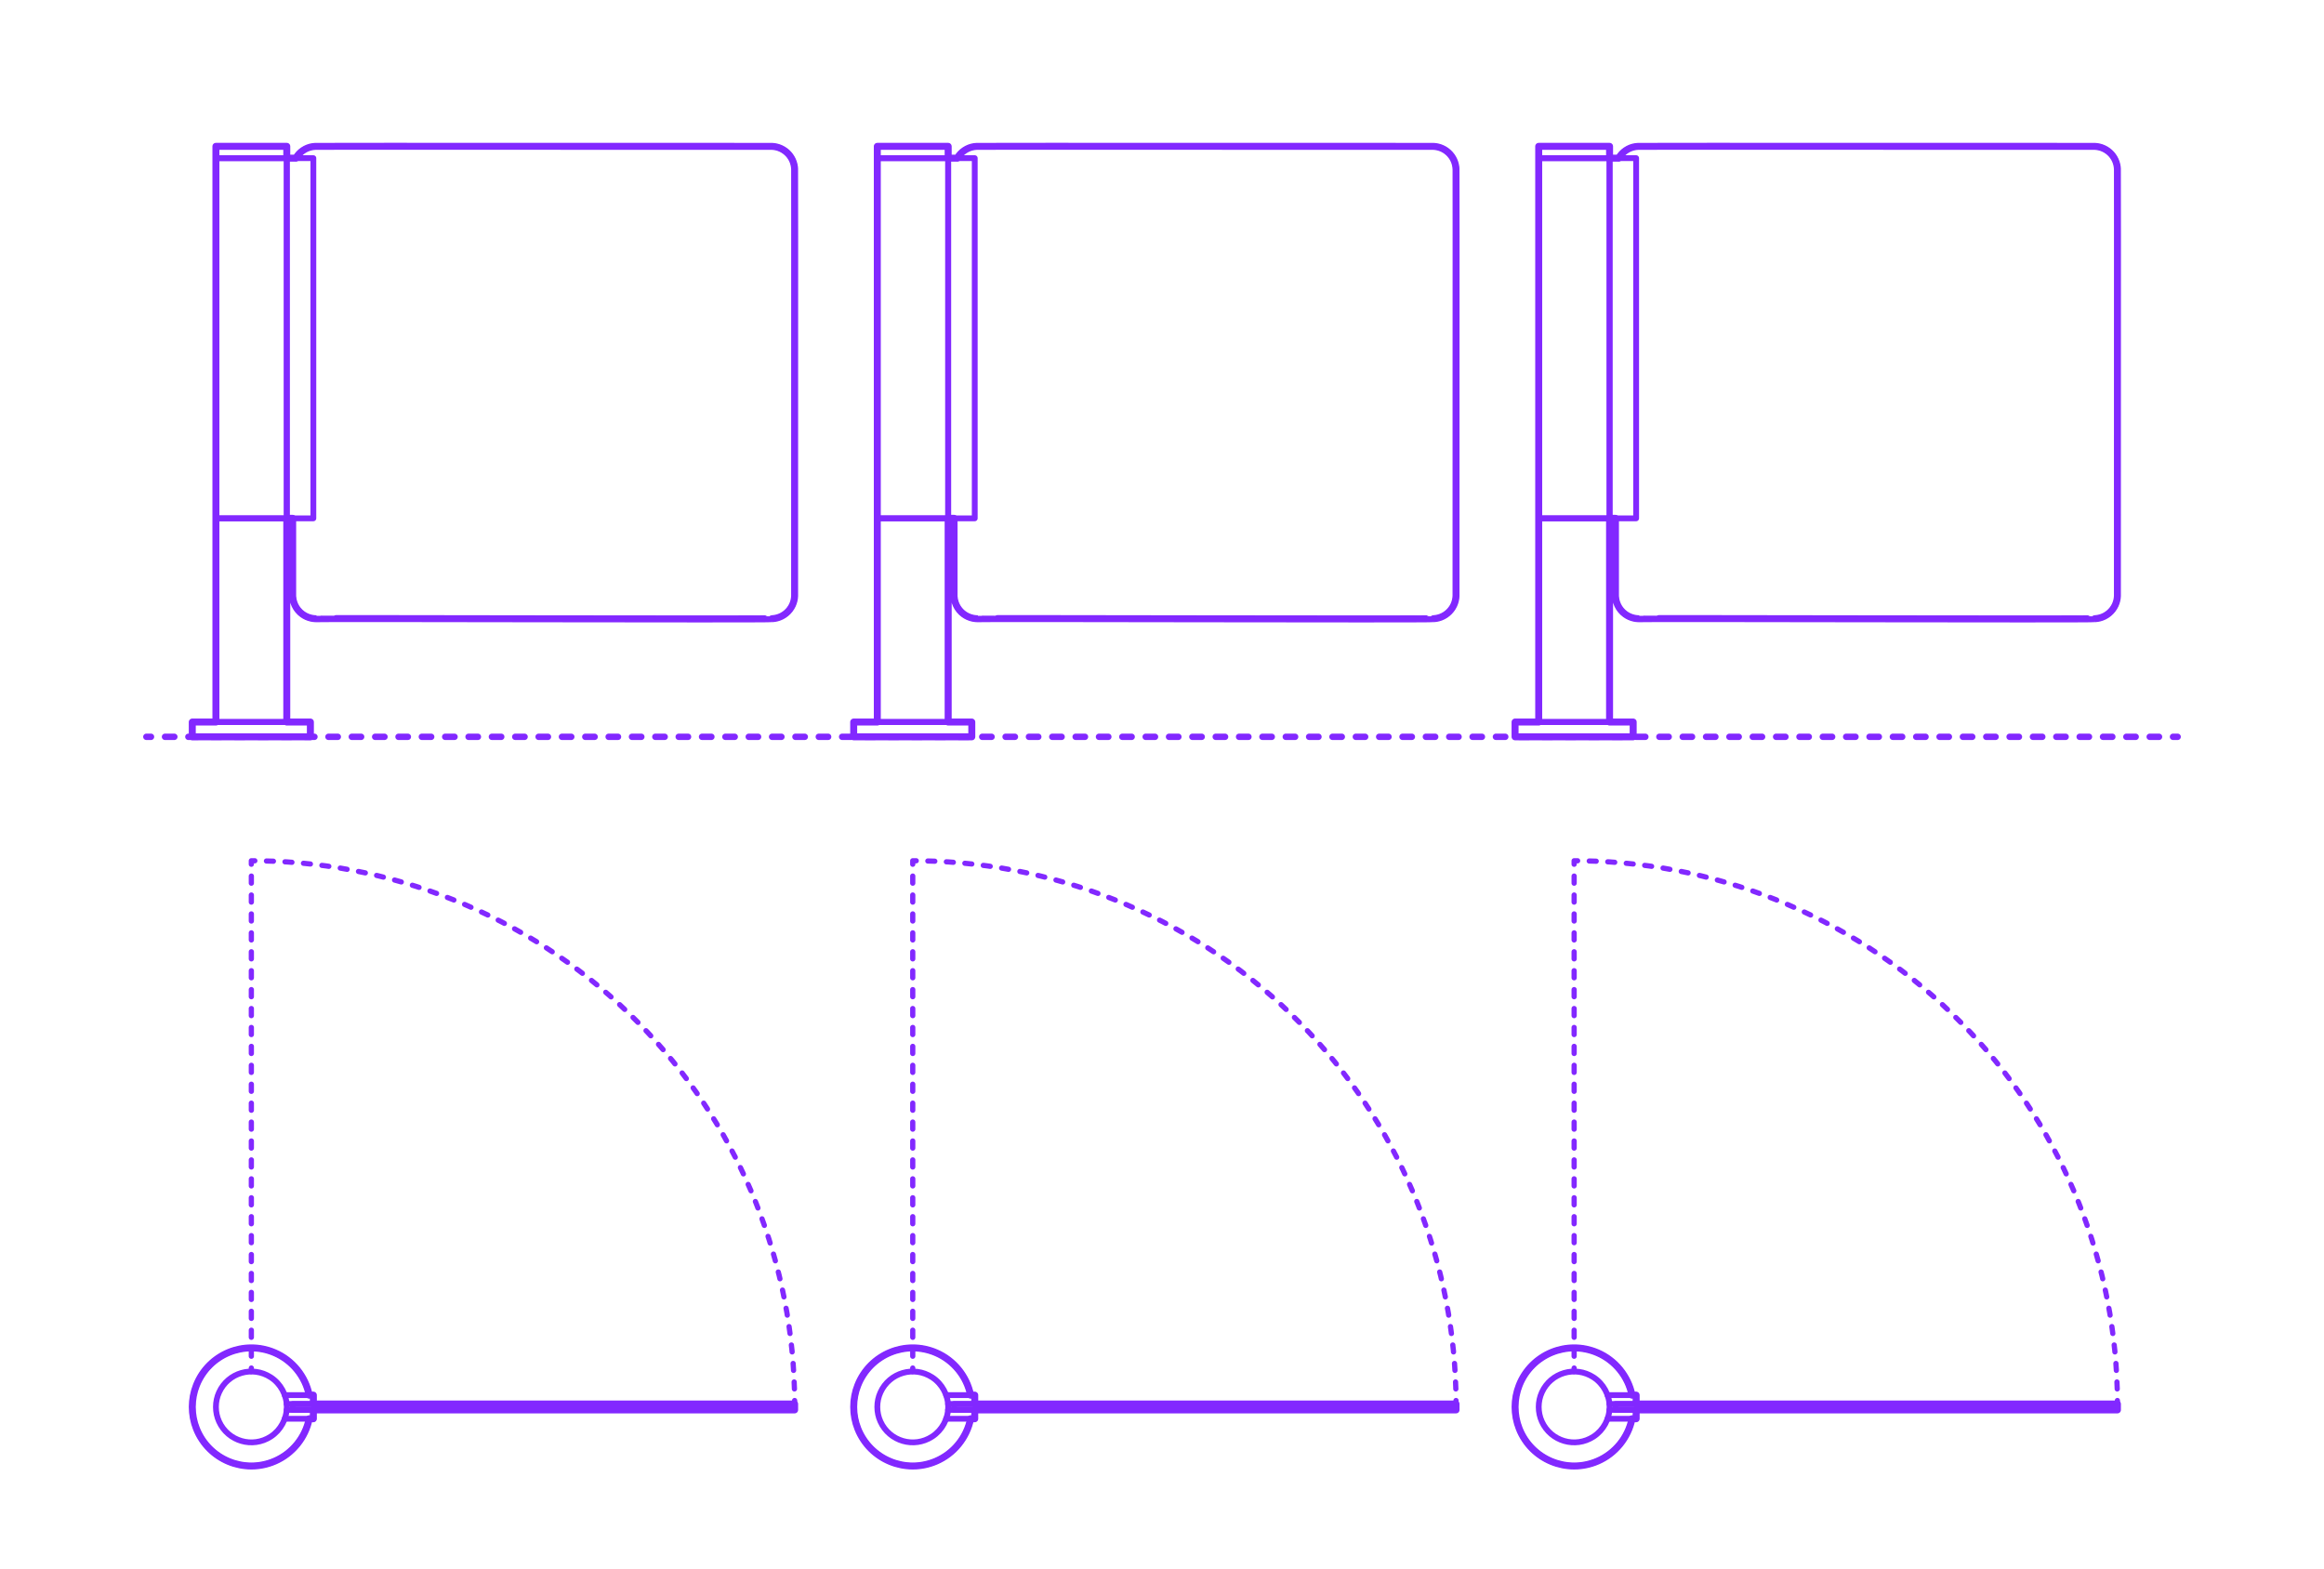 <?xml version="1.0" encoding="utf-8"?>
<!-- Generator: Adobe Illustrator 27.3.1, SVG Export Plug-In . SVG Version: 6.00 Build 0)  -->
<!DOCTYPE svg PUBLIC "-//W3C//DTD SVG 1.1//EN" "http://www.w3.org/Graphics/SVG/1.1/DTD/svg11.dtd">
<svg version="1.1" xmlns:x="http://ns.adobe.com/Extensibility/1.0/" xmlns:i="http://ns.adobe.com/AdobeIllustrator/10.0/" xmlns:graph="http://ns.adobe.com/Graphs/1.0/"
	 xmlns="http://www.w3.org/2000/svg" xmlns:xlink="http://www.w3.org/1999/xlink" xmlns:a="http://ns.adobe.com/AdobeSVGViewerExtensions/3.0/"
	 x="0px" y="0px" width="1000px" height="675px" viewBox="0 0 1000 675" enable-background="new 0 0 1000 675" xml:space="preserve"
	>
<g id="FILL-BACKGROUND">
	<rect y="0" fill="#FFFFFF" width="1000" height="675"/>
</g>
<g id="N-TEXT">
</g>
<g id="N-DIMENSIONS">
</g>
<g id="_x32_D_x24_AG-DIAGRAM">
	<g id="POLYLINE_00000030449718239756787360000010837165306702485430_">
		<g>
			<g>
				
					<line fill="none" stroke="#8228FF" stroke-width="2.75" stroke-linecap="round" stroke-linejoin="round" x1="62.976" y1="317.077" x2="64.976" y2="317.077"/>
				
					<line fill="none" stroke="#8228FF" stroke-width="2.75" stroke-linecap="round" stroke-linejoin="round" stroke-dasharray="4.019,6.028" x1="71.004" y1="317.077" x2="932.01" y2="317.077"/>
				
					<line fill="none" stroke="#8228FF" stroke-width="2.75" stroke-linecap="round" stroke-linejoin="round" x1="935.024" y1="317.077" x2="937.024" y2="317.077"/>
			</g>
		</g>
	</g>
</g>
<g id="_x32_D_x24_AG-DETAILS-DIAGRAM">
	<g id="POLYLINE_00000102539428339051372380000000669459099204843922_">
		<g>
			<g>
				<path fill="none" stroke="#8228FF" stroke-width="2.25" stroke-linecap="round" stroke-linejoin="round" d="M341.925,604.194
					c0-0.5-0.001-1-0.003-1.5"/>
				
					<path fill="none" stroke="#8228FF" stroke-width="2.25" stroke-linecap="round" stroke-linejoin="round" stroke-dasharray="2.993,4.989" d="
					M341.839,597.707c-1.603-58.794-25.617-115.386-66.964-157.382c-42.849-43.665-101.644-68.865-162.727-69.873"/>
				<path fill="none" stroke="#8228FF" stroke-width="2.25" stroke-linecap="round" stroke-linejoin="round" d="M109.652,370.425
					c-0.5-0.003-1-0.004-1.5-0.004v1.5"/>
				
					<line fill="none" stroke="#8228FF" stroke-width="2.25" stroke-linecap="round" stroke-linejoin="round" stroke-dasharray="3.054,5.089" x1="108.152" y1="377.01" x2="108.152" y2="586.174"/>
				
					<line fill="none" stroke="#8228FF" stroke-width="2.25" stroke-linecap="round" stroke-linejoin="round" x1="108.152" y1="588.719" x2="108.152" y2="590.219"/>
			</g>
		</g>
	</g>
	<g id="POLYLINE_00000080900673443307415060000001108237051832541359_">
		<g>
			<g>
				<path fill="none" stroke="#8228FF" stroke-width="2.25" stroke-linecap="round" stroke-linejoin="round" d="M626.519,604.194
					c0-0.5-0.001-1-0.004-1.5"/>
				
					<path fill="none" stroke="#8228FF" stroke-width="2.25" stroke-linecap="round" stroke-linejoin="round" stroke-dasharray="2.993,4.989" d="
					M626.433,597.707c-1.603-58.794-25.617-115.386-66.965-157.382c-42.849-43.665-101.643-68.865-162.727-69.873"/>
				<path fill="none" stroke="#8228FF" stroke-width="2.25" stroke-linecap="round" stroke-linejoin="round" d="M394.245,370.425
					c-0.5-0.003-1-0.004-1.5-0.004v1.5"/>
				
					<line fill="none" stroke="#8228FF" stroke-width="2.25" stroke-linecap="round" stroke-linejoin="round" stroke-dasharray="3.054,5.089" x1="392.745" y1="377.01" x2="392.745" y2="586.174"/>
				
					<line fill="none" stroke="#8228FF" stroke-width="2.25" stroke-linecap="round" stroke-linejoin="round" x1="392.745" y1="588.719" x2="392.745" y2="590.219"/>
			</g>
		</g>
	</g>
	<g id="POLYLINE_00000128484760284516926960000002053453572427812009_">
		<g>
			<g>
				<path fill="none" stroke="#8228FF" stroke-width="2.25" stroke-linecap="round" stroke-linejoin="round" d="M911.112,604.194
					c0-0.5-0.001-1-0.004-1.5"/>
				
					<path fill="none" stroke="#8228FF" stroke-width="2.25" stroke-linecap="round" stroke-linejoin="round" stroke-dasharray="2.993,4.989" d="
					M911.026,597.707c-1.603-58.794-25.617-115.386-66.964-157.382c-42.849-43.665-101.644-68.865-162.727-69.873"/>
				<path fill="none" stroke="#8228FF" stroke-width="2.25" stroke-linecap="round" stroke-linejoin="round" d="M678.839,370.425
					c-0.5-0.003-1-0.004-1.5-0.004v1.5"/>
				
					<line fill="none" stroke="#8228FF" stroke-width="2.25" stroke-linecap="round" stroke-linejoin="round" stroke-dasharray="3.054,5.089" x1="677.339" y1="377.01" x2="677.339" y2="586.174"/>
				
					<line fill="none" stroke="#8228FF" stroke-width="2.25" stroke-linecap="round" stroke-linejoin="round" x1="677.339" y1="588.719" x2="677.339" y2="590.219"/>
			</g>
		</g>
	</g>
</g>
<g id="_x32_D_x24_AG-DETAILS">
</g>
<g id="_x32_D_x24_AG-BUILDINGS">
	<g id="POLYLINE_00000119098272371916333280000016688613170815059338_">
		
			<path fill="none" stroke="#8228FF" stroke-width="2.5" stroke-linecap="round" stroke-linejoin="round" stroke-miterlimit="10" d="
			M125.939,223.06c0.058,0.148-0.044,33.069,0.002,33.208c0,0,0.004,0.176,0.004,0.176l0.008,0.175l0.011,0.175l0.014,0.175
			c0.057,0.635,0.172,1.282,0.347,1.895c0.602,2.14,1.932,4.068,3.72,5.389c1.126,0.836,2.43,1.438,3.797,1.749
			c0.567,0.127,1.156,0.212,1.736,0.241c0.145,0.365,195.902-0.234,196.184,0.014c0-0.001,0.176-0.002,0.176-0.002l0.175-0.005
			l0.175-0.008l0.175-0.011c0.694-0.049,1.4-0.17,2.07-0.361c2.765-0.772,5.152-2.775,6.386-5.369
			c0.634-1.316,0.981-2.774,1.005-4.235c0.003-0.29,0.003-183.014,0-183.304c-0.011-0.336-0.028-0.714-0.073-1.05
			c-0.176-1.449-0.67-2.866-1.437-4.108c-1.497-2.45-4.075-4.2-6.907-4.68c-0.457-0.076-0.932-0.131-1.395-0.145
			c-0.114-0.335-195.809,0.228-196.009-0.007c-0.751,0.002-1.517,0.085-2.25,0.253c-2.729,0.609-5.165,2.401-6.553,4.83"/>
	</g>
	<g id="POLYLINE_00000092451968435714838990000005674891408193199000_">
		
			<rect x="123.398" y="68.058" fill="none" stroke="#8228FF" stroke-width="2.5" stroke-linecap="round" stroke-linejoin="round" stroke-miterlimit="10" width="11.435" height="155.002"/>
	</g>
	<g id="POLYLINE_00000147192895184652927570000004964033319198528682_">
		
			<rect x="92.905" y="62.976" fill="none" stroke="#8228FF" stroke-width="2.5" stroke-linecap="round" stroke-linejoin="round" stroke-miterlimit="10" width="30.492" height="5.082"/>
	</g>
	<g id="POLYLINE_00000100366115901530335800000000327744463414796174_">
		
			<rect x="92.905" y="68.058" fill="none" stroke="#8228FF" stroke-width="2.5" stroke-linecap="round" stroke-linejoin="round" stroke-miterlimit="10" width="30.492" height="155.002"/>
	</g>
	<g id="POLYLINE_00000040570726825703944090000009838224538781958845_">
		
			<rect x="92.905" y="223.06" fill="none" stroke="#8228FF" stroke-width="2.5" stroke-linecap="round" stroke-linejoin="round" stroke-miterlimit="10" width="30.492" height="87.665"/>
	</g>
	<g id="POLYLINE_00000154406273662045396180000004745993370146845069_">
		
			<rect x="82.741" y="310.725" fill="none" stroke="#8228FF" stroke-width="2.5" stroke-linecap="round" stroke-linejoin="round" stroke-miterlimit="10" width="50.82" height="6.353"/>
	</g>
	<g id="POLYLINE_00000057121556295794575470000012149004718760526221_">
		
			<path fill="none" stroke="#8228FF" stroke-width="2.5" stroke-linecap="round" stroke-linejoin="round" stroke-miterlimit="10" d="
			M410.532,223.06c0.058,0.148-0.043,33.069,0.002,33.208c0,0,0.004,0.176,0.004,0.176l0.008,0.175l0.011,0.175l0.014,0.175
			c0.057,0.635,0.172,1.282,0.347,1.895c0.602,2.14,1.932,4.068,3.72,5.389c1.126,0.836,2.43,1.438,3.797,1.749
			c0.567,0.127,1.156,0.212,1.736,0.241c0.145,0.365,195.902-0.234,196.184,0.014c0-0.001,0.176-0.002,0.176-0.002l0.175-0.005
			l0.175-0.008l0.175-0.011c0.694-0.049,1.4-0.17,2.07-0.361c2.766-0.772,5.152-2.775,6.386-5.369
			c0.634-1.316,0.981-2.774,1.005-4.235c0.003-0.29,0.003-183.014,0-183.304c-0.011-0.336-0.028-0.714-0.073-1.05
			c-0.176-1.449-0.67-2.866-1.437-4.108c-1.497-2.45-4.075-4.2-6.907-4.68c-0.457-0.076-0.932-0.131-1.395-0.145
			c-0.114-0.335-195.809,0.228-196.009-0.007c-0.751,0.002-1.517,0.085-2.25,0.253c-2.729,0.609-5.165,2.401-6.553,4.83"/>
	</g>
	<g id="POLYLINE_00000084521563800093649160000009650292419649571752_">
		
			<rect x="407.991" y="68.058" fill="none" stroke="#8228FF" stroke-width="2.5" stroke-linecap="round" stroke-linejoin="round" stroke-miterlimit="10" width="11.435" height="155.002"/>
	</g>
	<g id="POLYLINE_00000100375092488499156350000014379989888473330352_">
		
			<rect x="377.499" y="62.976" fill="none" stroke="#8228FF" stroke-width="2.5" stroke-linecap="round" stroke-linejoin="round" stroke-miterlimit="10" width="30.492" height="5.082"/>
	</g>
	<g id="POLYLINE_00000024700106513767214180000015380814803230996367_">
		
			<rect x="377.499" y="68.058" fill="none" stroke="#8228FF" stroke-width="2.5" stroke-linecap="round" stroke-linejoin="round" stroke-miterlimit="10" width="30.492" height="155.002"/>
	</g>
	<g id="POLYLINE_00000026868782254469665890000014650972013720496549_">
		
			<rect x="377.499" y="223.06" fill="none" stroke="#8228FF" stroke-width="2.5" stroke-linecap="round" stroke-linejoin="round" stroke-miterlimit="10" width="30.492" height="87.665"/>
	</g>
	<g id="POLYLINE_00000095298719910466792370000006843740808428815000_">
		
			<rect x="367.335" y="310.725" fill="none" stroke="#8228FF" stroke-width="2.5" stroke-linecap="round" stroke-linejoin="round" stroke-miterlimit="10" width="50.82" height="6.353"/>
	</g>
	<g id="POLYLINE_00000106137135748829840770000001625504350373139893_">
		
			<path fill="none" stroke="#8228FF" stroke-width="2.5" stroke-linecap="round" stroke-linejoin="round" stroke-miterlimit="10" d="
			M695.126,223.06c0.058,0.148-0.043,33.069,0.002,33.208c0,0,0.004,0.176,0.004,0.176l0.008,0.175l0.011,0.175l0.014,0.175
			c0.057,0.635,0.172,1.282,0.347,1.895c0.602,2.14,1.932,4.068,3.72,5.389c1.125,0.836,2.43,1.438,3.797,1.749
			c0.567,0.127,1.156,0.212,1.736,0.241c0.145,0.365,195.902-0.234,196.184,0.014c0-0.001,0.176-0.002,0.176-0.002l0.175-0.005
			l0.175-0.008l0.175-0.011c0.694-0.049,1.4-0.17,2.07-0.361c2.765-0.772,5.152-2.775,6.386-5.369
			c0.634-1.316,0.981-2.774,1.005-4.235c0.003-0.29,0.003-183.014,0-183.304c-0.011-0.336-0.028-0.714-0.073-1.05
			c-0.176-1.449-0.67-2.866-1.437-4.108c-1.497-2.45-4.075-4.2-6.907-4.68c-0.457-0.076-0.932-0.131-1.395-0.145
			c-0.114-0.335-195.809,0.228-196.009-0.007c-0.751,0.002-1.517,0.085-2.25,0.253c-2.729,0.609-5.165,2.401-6.553,4.83"/>
	</g>
	<g id="POLYLINE_00000060749174187885876450000000268572049131045007_">
		
			<rect x="692.585" y="68.058" fill="none" stroke="#8228FF" stroke-width="2.5" stroke-linecap="round" stroke-linejoin="round" stroke-miterlimit="10" width="11.435" height="155.002"/>
	</g>
	<g id="POLYLINE_00000041255113409959207250000007791317221734919868_">
		
			<rect x="662.093" y="62.976" fill="none" stroke="#8228FF" stroke-width="2.5" stroke-linecap="round" stroke-linejoin="round" stroke-miterlimit="10" width="30.492" height="5.082"/>
	</g>
	<g id="POLYLINE_00000132775232081911756550000009835296157594526612_">
		
			<rect x="662.093" y="68.058" fill="none" stroke="#8228FF" stroke-width="2.5" stroke-linecap="round" stroke-linejoin="round" stroke-miterlimit="10" width="30.492" height="155.002"/>
	</g>
	<g id="POLYLINE_00000018947977682551675130000004316486748736693181_">
		
			<rect x="662.093" y="223.06" fill="none" stroke="#8228FF" stroke-width="2.5" stroke-linecap="round" stroke-linejoin="round" stroke-miterlimit="10" width="30.492" height="87.665"/>
	</g>
	<g id="POLYLINE_00000041992857517185931810000008615120984859453064_">
		
			<rect x="651.929" y="310.725" fill="none" stroke="#8228FF" stroke-width="2.5" stroke-linecap="round" stroke-linejoin="round" stroke-miterlimit="10" width="50.82" height="6.353"/>
	</g>
	<g id="POLYLINE_00000090275011384004559820000016942963354702033341_">
		
			<path fill="none" stroke="#8228FF" stroke-width="2.5" stroke-linecap="round" stroke-linejoin="round" stroke-miterlimit="10" d="
			M123.398,605.465c0.018-5.102-2.626-9.988-6.907-12.764c-7.829-5.1-18.344-2.044-22.22,6.458c-1.814,3.947-1.815,8.666,0,12.612
			c3.876,8.502,14.391,11.557,22.22,6.458C120.771,615.453,123.416,610.567,123.398,605.465z"/>
	</g>
	<g id="POLYLINE_00000119088445897441326780000004280608454314918324_">
		
			<rect x="125.939" y="604.194" fill="none" stroke="#8228FF" stroke-width="2.5" stroke-linecap="round" stroke-linejoin="round" stroke-miterlimit="10" width="215.986" height="2.541"/>
	</g>
	<g id="POLYLINE_00000083780520386507107870000015612569600146671753_">
		
			<polyline fill="none" stroke="#8228FF" stroke-width="2.5" stroke-linecap="round" stroke-linejoin="round" stroke-miterlimit="10" points="
			122.526,610.547 134.832,610.547 134.832,606.735 123.345,606.735 		"/>
	</g>
	<g id="POLYLINE_00000024706844414627326490000013843291421719429011_">
		
			<polyline fill="none" stroke="#8228FF" stroke-width="2.5" stroke-linecap="round" stroke-linejoin="round" stroke-miterlimit="10" points="
			122.526,600.383 134.832,600.383 134.832,604.194 123.345,604.194 		"/>
	</g>
	<g id="POLYLINE_00000053517850238729923240000011672778258836119180_">
		
			<path fill="none" stroke="#8228FF" stroke-width="2.5" stroke-linecap="round" stroke-linejoin="round" stroke-miterlimit="10" d="
			M133.048,600.383c-2.666-13.06-15.006-21.854-28.221-20.11c-12.537,1.649-21.98,12.326-22.085,24.97
			c-0.116,12.815,9.379,23.741,22.085,25.413c13.215,1.744,25.556-7.049,28.221-20.11"/>
	</g>
	<g id="POLYLINE_00000098940963862391500780000010296419420888546702_">
		
			<path fill="none" stroke="#8228FF" stroke-width="2.5" stroke-linecap="round" stroke-linejoin="round" stroke-miterlimit="10" d="
			M407.991,605.465c0.018-5.102-2.626-9.988-6.907-12.764c-7.829-5.1-18.344-2.044-22.22,6.458c-1.814,3.947-1.815,8.666,0,12.612
			c3.876,8.502,14.391,11.557,22.22,6.458C405.365,615.453,408.01,610.567,407.991,605.465z"/>
	</g>
	<g id="POLYLINE_00000155835159651744424560000017632558349122524095_">
		
			<rect x="410.532" y="604.194" fill="none" stroke="#8228FF" stroke-width="2.5" stroke-linecap="round" stroke-linejoin="round" stroke-miterlimit="10" width="215.986" height="2.541"/>
	</g>
	<g id="POLYLINE_00000056427232872883080000000015880663983946948493_">
		
			<polyline fill="none" stroke="#8228FF" stroke-width="2.5" stroke-linecap="round" stroke-linejoin="round" stroke-miterlimit="10" points="
			407.119,610.547 419.426,610.547 419.426,606.735 407.938,606.735 		"/>
	</g>
	<g id="POLYLINE_00000021798118322293281990000004983302486691210425_">
		
			<polyline fill="none" stroke="#8228FF" stroke-width="2.5" stroke-linecap="round" stroke-linejoin="round" stroke-miterlimit="10" points="
			407.119,600.383 419.426,600.383 419.426,604.194 407.938,604.194 		"/>
	</g>
	<g id="POLYLINE_00000055671697182928586280000013196003319919659966_">
		
			<path fill="none" stroke="#8228FF" stroke-width="2.5" stroke-linecap="round" stroke-linejoin="round" stroke-miterlimit="10" d="
			M417.642,600.383c-2.666-13.06-15.006-21.854-28.221-20.11c-12.537,1.649-21.98,12.326-22.085,24.97
			c-0.116,12.815,9.379,23.741,22.085,25.413c13.215,1.744,25.556-7.049,28.221-20.11"/>
	</g>
	<g id="POLYLINE_00000132070418480807819960000011307730855171997366_">
		
			<path fill="none" stroke="#8228FF" stroke-width="2.5" stroke-linecap="round" stroke-linejoin="round" stroke-miterlimit="10" d="
			M692.585,605.465c0.018-5.102-2.626-9.988-6.907-12.764c-7.829-5.1-18.344-2.044-22.22,6.458c-1.814,3.947-1.815,8.666,0,12.612
			c3.876,8.502,14.391,11.557,22.22,6.458C689.959,615.453,692.603,610.567,692.585,605.465z"/>
	</g>
	<g id="POLYLINE_00000154384393062569234340000002065746059903330695_">
		
			<rect x="695.126" y="604.194" fill="none" stroke="#8228FF" stroke-width="2.5" stroke-linecap="round" stroke-linejoin="round" stroke-miterlimit="10" width="215.986" height="2.541"/>
	</g>
	<g id="POLYLINE_00000141443393729769143790000006390667239901454473_">
		
			<polyline fill="none" stroke="#8228FF" stroke-width="2.5" stroke-linecap="round" stroke-linejoin="round" stroke-miterlimit="10" points="
			691.713,610.547 704.019,610.547 704.019,606.735 692.532,606.735 		"/>
	</g>
	<g id="POLYLINE_00000080178681548194987530000010375893801291217538_">
		
			<polyline fill="none" stroke="#8228FF" stroke-width="2.5" stroke-linecap="round" stroke-linejoin="round" stroke-miterlimit="10" points="
			691.713,600.383 704.019,600.383 704.019,604.194 692.532,604.194 		"/>
	</g>
	<g id="POLYLINE_00000139261974073845864490000002659410510700674441_">
		
			<path fill="none" stroke="#8228FF" stroke-width="2.5" stroke-linecap="round" stroke-linejoin="round" stroke-miterlimit="10" d="
			M702.236,600.383c-2.666-13.06-15.006-21.854-28.221-20.11c-12.537,1.649-21.98,12.326-22.084,24.97
			c-0.116,12.815,9.379,23.741,22.085,25.413c13.215,1.744,25.556-7.049,28.221-20.11"/>
	</g>
</g>
<g id="_x32_D_x24_AG-OUTLINE">
	<g id="POLYLINE_00000154391974133659155960000005324348077362480822_">
		<path fill="none" stroke="#8228FF" stroke-width="3" stroke-linecap="round" stroke-linejoin="round" stroke-miterlimit="10" d="
			M127.3,68.058c1.527-2.67,4.305-4.555,7.353-4.978c0.372-0.048,0.756-0.091,1.13-0.099c0.75-0.082,195.55,0.042,196.316,0
			c0.665,0.023,1.336,0.111,1.984,0.263c2.686,0.62,5.079,2.387,6.458,4.775c0.688,1.18,1.137,2.502,1.305,3.858
			c0.035,0.305,0.065,0.617,0.073,0.923c0.093,0.732-0.048,182.873,0,183.631c-0.046,1.374-0.375,2.741-0.96,3.985
			c-1.256,2.702-3.75,4.776-6.639,5.513c-0.65,0.168-1.322,0.275-1.992,0.312c-0.255,0.363-195.85-0.228-196.226,0.017
			c-0.175-0.006-0.391-0.002-0.568-0.017c-0.547-0.031-1.102-0.107-1.637-0.226c-1.361-0.302-2.661-0.889-3.787-1.712
			c-1.372-0.999-2.487-2.35-3.207-3.887c-0.368-0.785-0.639-1.621-0.796-2.474c-0.068-0.384-0.123-0.778-0.147-1.167
			c-0.018-0.14-0.011-0.316-0.02-0.457c-0.004-0.055-0.001-0.17-0.002-0.226l0-33.033h-2.541v87.665h10.164v6.353h-50.82v-6.353
			h10.164c0-56.888,0-189.529,0-247.749h30.492v5.082H127.3z"/>
	</g>
	<g id="POLYLINE_00000031201163087274062690000001263940973398406784_">
		<path fill="none" stroke="#8228FF" stroke-width="3" stroke-linecap="round" stroke-linejoin="round" stroke-miterlimit="10" d="
			M411.894,68.058c1.527-2.67,4.305-4.555,7.353-4.978c0.372-0.048,0.756-0.091,1.13-0.099c0.75-0.082,195.55,0.042,196.316,0
			c0.665,0.023,1.336,0.111,1.984,0.263c2.686,0.62,5.079,2.387,6.458,4.775c0.688,1.18,1.136,2.502,1.305,3.858
			c0.035,0.305,0.065,0.617,0.073,0.923c0.093,0.732-0.048,182.873,0,183.631c-0.045,1.374-0.375,2.741-0.96,3.985
			c-1.256,2.702-3.75,4.776-6.639,5.513c-0.65,0.168-1.322,0.275-1.992,0.312c-0.255,0.363-195.85-0.228-196.226,0.017
			c-0.175-0.006-0.391-0.002-0.568-0.017c-0.547-0.031-1.102-0.107-1.637-0.226c-1.361-0.302-2.661-0.889-3.787-1.712
			c-1.372-0.999-2.487-2.35-3.207-3.887c-0.368-0.785-0.639-1.621-0.796-2.474c-0.068-0.384-0.123-0.778-0.147-1.167
			c-0.018-0.14-0.011-0.316-0.02-0.457c-0.004-0.055-0.001-0.17-0.003-0.226V223.06h-2.541v87.665h10.164v6.353h-50.82v-6.353
			h10.164c0-56.888,0-189.529,0-247.749h30.492v5.082H411.894z"/>
	</g>
	<g id="POLYLINE_00000121262765315589951870000010456535950966941333_">
		<path fill="none" stroke="#8228FF" stroke-width="3" stroke-linecap="round" stroke-linejoin="round" stroke-miterlimit="10" d="
			M696.488,68.058c1.527-2.67,4.305-4.555,7.353-4.978c0.372-0.048,0.756-0.091,1.13-0.099c0.75-0.082,195.55,0.042,196.316,0
			c0.665,0.023,1.336,0.111,1.984,0.263c2.686,0.62,5.079,2.387,6.458,4.775c0.688,1.18,1.137,2.502,1.305,3.858
			c0.035,0.305,0.065,0.617,0.073,0.923c0.093,0.732-0.048,182.873,0,183.631c-0.046,1.374-0.375,2.741-0.96,3.985
			c-1.256,2.702-3.75,4.776-6.639,5.513c-0.65,0.168-1.321,0.275-1.992,0.312c-0.255,0.363-195.85-0.228-196.226,0.017
			c-0.175-0.006-0.391-0.002-0.568-0.017c-0.547-0.031-1.102-0.107-1.637-0.226c-1.361-0.302-2.661-0.889-3.787-1.712
			c-1.372-0.999-2.487-2.35-3.207-3.887c-0.368-0.785-0.639-1.621-0.796-2.474c-0.068-0.384-0.123-0.778-0.147-1.167
			c-0.018-0.14-0.011-0.316-0.02-0.457c-0.004-0.055-0.001-0.17-0.003-0.226V223.06h-2.541v87.665h10.164v6.353h-50.82v-6.353
			h10.164c0-56.888,0-189.529,0-247.749h30.492v5.082H696.488z"/>
	</g>
	<g id="POLYLINE_00000028324673545709646700000013745942644432714153_">
		<path fill="none" stroke="#8228FF" stroke-width="3" stroke-linecap="round" stroke-linejoin="round" stroke-miterlimit="10" d="
			M133.048,600.383c-1.634-8.102-7.245-15.002-14.844-18.255c-13.159-5.655-28.373,0.653-33.67,13.96
			c-2.385,5.951-2.385,12.802,0,18.753c5.297,13.307,20.511,19.615,33.67,13.96c7.598-3.252,13.21-10.152,14.844-18.255h1.784
			v-3.812h207.093v-2.541H134.832v-3.812H133.048z"/>
	</g>
	<g id="POLYLINE_00000170983425249510003680000011535285297691847813_">
		<path fill="none" stroke="#8228FF" stroke-width="3" stroke-linecap="round" stroke-linejoin="round" stroke-miterlimit="10" d="
			M417.642,600.383c-1.634-8.102-7.245-15.002-14.844-18.255c-13.159-5.655-28.373,0.653-33.67,13.96
			c-2.385,5.951-2.385,12.802,0,18.753c5.297,13.307,20.511,19.615,33.67,13.96c7.598-3.252,13.21-10.152,14.844-18.255h1.784
			v-3.812h207.093v-2.541H419.426v-3.812H417.642z"/>
	</g>
	<g id="POLYLINE_00000153676625349402018100000010290917533301328780_">
		<path fill="none" stroke="#8228FF" stroke-width="3" stroke-linecap="round" stroke-linejoin="round" stroke-miterlimit="10" d="
			M702.236,600.383c-1.634-8.102-7.245-15.002-14.844-18.255c-13.159-5.655-28.373,0.653-33.67,13.96
			c-2.385,5.951-2.385,12.802,0,18.753c5.297,13.307,20.511,19.615,33.67,13.96c7.599-3.252,13.21-10.152,14.844-18.255h1.784
			v-3.812h207.093v-2.541H704.019v-3.812H702.236z"/>
	</g>
</g>
</svg>
